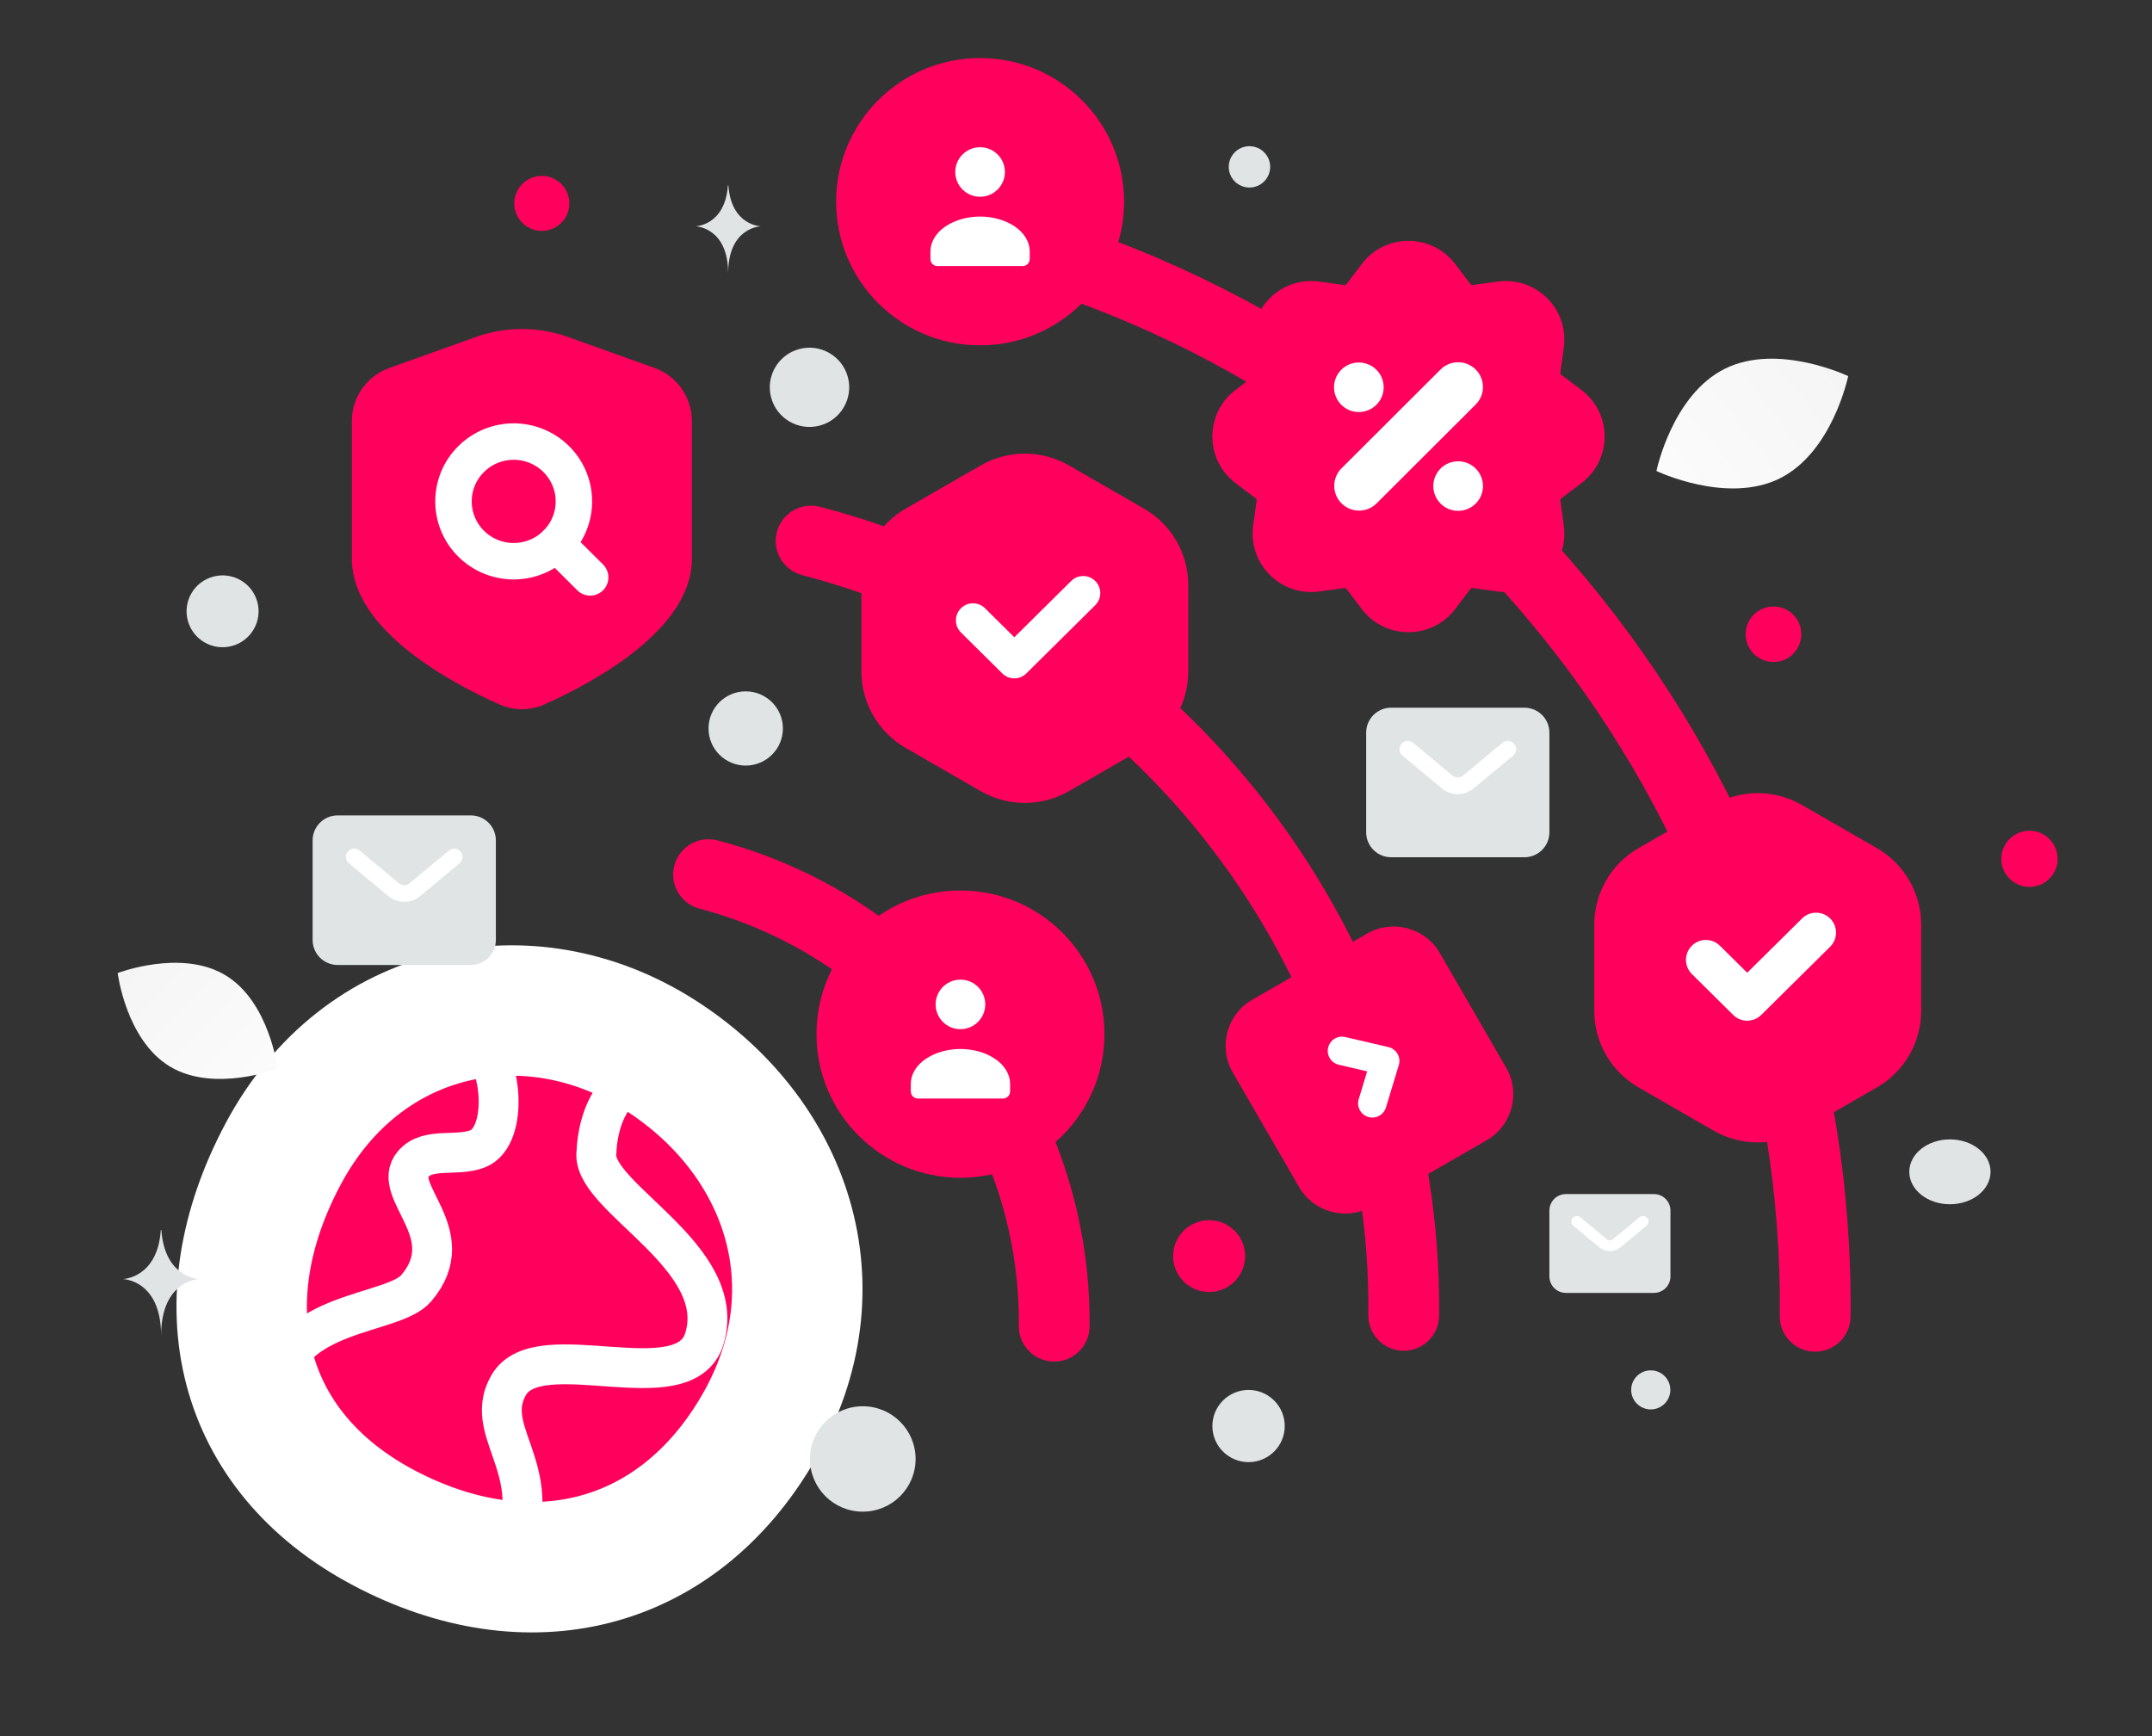 <svg width="378" height="305" viewBox="0 0 378 305" fill="none" xmlns="http://www.w3.org/2000/svg">
<rect x="0" y="0" width="378" height="305" fill="#333333" stroke="none"/>
<g clip-path="url(#clip0_1709_7931)">
<g clip-path="url(#clip1_1709_7931)">
<path d="M49.742 202.707C35.767 228.907 42.015 254.947 67.395 268.387C92.775 281.827 118.874 275.604 133.224 250.802C147.575 225.999 138.15 199.31 115.571 185.122C92.993 170.933 63.717 176.506 49.742 202.707Z" fill="#FF015C" stroke="white" stroke-width="22.907" stroke-linecap="round" stroke-linejoin="round"/>
<path d="M122.462 189.604C108.982 185.409 105.023 195.033 104.739 202.806C104.455 210.579 128.116 220.905 123.716 235.197C120.226 246.531 94.628 234.21 89.364 243.309C84.099 252.408 98.23 258.976 87.898 276.833" stroke="white" stroke-width="7" stroke-linejoin="round"/>
<path d="M82.512 181.669C88.477 185.105 89.501 199.682 83.874 201.829C80.124 203.259 75.201 201.479 72.594 204.467C68.425 209.248 81.317 216.675 73.109 226.312C69.006 231.132 50.387 230.039 48.367 244.139" stroke="white" stroke-width="7"/>
<path fill-rule="evenodd" clip-rule="evenodd" d="M167.867 40.206C168.736 36.894 172.131 34.911 175.451 35.778C263.7 58.829 326.029 140.299 325.05 231.321C325.013 234.745 322.201 237.491 318.77 237.454C315.339 237.418 312.587 234.612 312.624 231.188C313.542 145.854 255.039 69.384 172.304 47.774C168.985 46.907 166.998 43.519 167.867 40.206ZM136.46 93.46C137.329 90.147 140.724 88.165 144.044 89.032C208.194 105.787 253.49 164.995 252.779 231.16C252.742 234.584 249.93 237.329 246.499 237.293C243.068 237.256 240.316 234.451 240.353 231.027C241.003 170.551 199.532 116.342 140.897 101.027C137.578 100.16 135.591 96.772 136.46 93.46ZM118.443 152.06C119.313 148.748 122.71 146.767 126.029 147.635C164.582 157.722 191.794 193.291 191.382 233.06C191.347 236.484 188.536 239.231 185.105 239.196C181.674 239.16 178.921 236.356 178.956 232.932C179.309 198.848 155.92 168.275 122.877 159.63C119.558 158.761 117.573 155.372 118.443 152.06Z" fill="#FF015C"/>
<path d="M172.248 81.772C174.609 80.411 177.288 79.695 180.014 79.695C182.741 79.695 185.419 80.411 187.781 81.772L200.953 89.361C203.315 90.721 205.275 92.678 206.639 95.034C208.002 97.39 208.72 100.063 208.72 102.784V117.961C208.72 120.682 208.002 123.355 206.639 125.711C205.275 128.068 203.315 130.024 200.953 131.385L187.781 138.973C185.419 140.333 182.741 141.05 180.014 141.05C177.288 141.05 174.609 140.333 172.248 138.973L159.075 131.385C156.714 130.024 154.753 128.068 153.39 125.711C152.026 123.355 151.309 120.682 151.309 117.961V102.784C151.309 100.063 152.026 97.39 153.39 95.034C154.753 92.678 156.714 90.721 159.075 89.361L172.248 81.772Z" fill="#FF015C"/>
<path fill-rule="evenodd" clip-rule="evenodd" d="M192.396 102.083C193.562 103.261 193.552 105.16 192.375 106.326L180.276 118.302C179.107 119.46 177.224 119.46 176.055 118.302L168.796 111.116C167.618 109.951 167.609 108.051 168.774 106.874C169.94 105.696 171.839 105.686 173.017 106.852L178.166 111.949L188.154 102.062C189.331 100.896 191.231 100.906 192.396 102.083Z" fill="white"/>
<path d="M300.977 141.413C303.339 140.052 306.017 139.336 308.744 139.336C311.471 139.336 314.149 140.052 316.511 141.413L329.683 149.002C332.044 150.362 334.005 152.318 335.369 154.675C336.732 157.031 337.45 159.704 337.45 162.425V177.602C337.45 180.323 336.732 182.996 335.369 185.352C334.005 187.708 332.044 189.665 329.683 191.025L316.511 198.614C314.149 199.974 311.471 200.691 308.744 200.691C306.017 200.691 303.339 199.974 300.977 198.614L287.806 191.025C285.444 189.665 283.483 187.708 282.12 185.352C280.757 182.996 280.039 180.323 280.039 177.602V162.425C280.039 159.704 280.757 157.031 282.12 154.675C283.483 152.318 285.444 150.362 287.806 149.002L300.977 141.413Z" fill="#FF015C"/>
<path fill-rule="evenodd" clip-rule="evenodd" d="M321.487 161.372C322.847 162.746 322.835 164.962 321.461 166.322L309.362 178.298C307.998 179.648 305.801 179.648 304.438 178.298L297.178 171.112C295.805 169.753 295.793 167.537 297.153 166.163C298.513 164.789 300.729 164.778 302.103 166.138L306.9 170.886L316.537 161.347C317.911 159.987 320.127 159.999 321.487 161.372Z" fill="white"/>
<path fill-rule="evenodd" clip-rule="evenodd" d="M121.53 98.186V73.946C121.531 69.774 118.899 66.05 114.951 64.635L99.772 59.203C94.54 57.331 88.819 57.331 83.587 59.203L68.388 64.645C64.442 66.058 61.812 69.777 61.809 73.946V98.186C61.809 110.782 79.536 120.102 87.688 123.733C88.94 124.295 90.297 124.585 91.669 124.585C93.042 124.585 94.399 124.295 95.651 123.733C103.803 120.102 121.53 110.762 121.53 98.186Z" fill="#FF015C"/>
<path d="M82.754 95.516C84.236 96.987 86.121 97.988 88.171 98.393C90.222 98.799 92.347 98.59 94.279 97.795C98.231 96.168 100.808 92.334 100.808 88.082C100.808 83.83 98.231 79.997 94.279 78.37C92.347 77.574 90.222 77.366 88.171 77.771C86.121 78.177 84.236 79.178 82.754 80.649C78.624 84.754 78.624 91.41 82.754 95.516Z" stroke="white" stroke-width="6.405" stroke-linecap="round" stroke-linejoin="round"/>
<path d="M103.663 101.431L97.711 95.515" stroke="white" stroke-width="6.405" stroke-linecap="round" stroke-linejoin="round"/>
<path d="M172.155 60.666C158.189 60.666 146.868 49.37 146.868 35.434C146.868 21.499 158.189 10.202 172.155 10.202C186.12 10.202 197.441 21.499 197.441 35.434C197.441 49.37 186.12 60.666 172.155 60.666Z" fill="#FF015C"/>
<path fill-rule="evenodd" clip-rule="evenodd" d="M180.872 44.262V45.504C180.872 45.833 180.741 46.149 180.507 46.382C180.274 46.615 179.957 46.745 179.627 46.745H164.679C164.349 46.745 164.032 46.615 163.799 46.382C163.565 46.149 163.434 45.833 163.434 45.504V44.242C163.434 40.485 167.741 38.044 172.153 38.044C176.565 38.044 180.872 40.486 180.872 44.242M175.236 27.137C175.641 27.541 175.962 28.021 176.181 28.549C176.4 29.077 176.513 29.643 176.513 30.214C176.513 30.785 176.4 31.351 176.181 31.879C175.961 32.407 175.64 32.886 175.235 33.29C174.83 33.694 174.35 34.015 173.821 34.233C173.292 34.452 172.725 34.565 172.152 34.565C171.579 34.564 171.013 34.452 170.484 34.233C169.955 34.014 169.474 33.694 169.069 33.29C168.251 32.474 167.792 31.367 167.792 30.213C167.792 29.059 168.252 27.953 169.07 27.137C169.887 26.321 170.996 25.863 172.153 25.863C173.309 25.863 174.418 26.321 175.236 27.137Z" fill="white"/>
<path d="M168.705 206.901C154.74 206.901 143.419 195.604 143.419 181.669C143.419 167.733 154.74 156.436 168.705 156.436C182.671 156.436 193.992 167.733 193.992 181.669C193.992 195.604 182.671 206.901 168.705 206.901Z" fill="#FF015C"/>
<path fill-rule="evenodd" clip-rule="evenodd" d="M177.424 190.497V191.739C177.423 192.068 177.292 192.384 177.058 192.617C176.825 192.849 176.508 192.98 176.178 192.98H161.23C160.9 192.98 160.583 192.849 160.35 192.617C160.116 192.384 159.985 192.068 159.984 191.739V190.477C159.984 186.72 164.292 184.279 168.704 184.279C173.116 184.279 177.424 186.721 177.424 190.477M171.787 173.372C172.191 173.776 172.513 174.256 172.732 174.784C172.951 175.312 173.063 175.877 173.063 176.449C173.063 177.02 172.951 177.586 172.731 178.114C172.512 178.642 172.191 179.121 171.786 179.525C171.381 179.929 170.9 180.25 170.371 180.468C169.842 180.687 169.275 180.799 168.703 180.799C168.13 180.799 167.563 180.687 167.034 180.468C166.505 180.249 166.025 179.929 165.62 179.525C164.802 178.709 164.343 177.602 164.343 176.448C164.343 175.294 164.803 174.188 165.62 173.372C166.438 172.556 167.547 172.097 168.704 172.098C169.86 172.098 170.969 172.556 171.787 173.372Z" fill="white"/>
<path d="M241.75 125.464H270.181V148.503H241.75V125.464Z" fill="#E1E4E5"/>
<path fill-rule="evenodd" clip-rule="evenodd" d="M267.763 127.242H244.357C243.969 127.242 243.597 127.395 243.323 127.669C243.048 127.943 242.894 128.314 242.894 128.701V146.218C242.894 146.605 243.048 146.977 243.323 147.25C243.597 147.524 243.969 147.678 244.357 147.678H267.763C267.955 147.678 268.145 147.64 268.323 147.567C268.501 147.494 268.662 147.386 268.798 147.25C268.934 147.115 269.041 146.954 269.115 146.777C269.188 146.6 269.226 146.41 269.226 146.218V128.701C269.226 128.509 269.188 128.32 269.115 128.142C269.041 127.965 268.934 127.804 268.798 127.669C268.662 127.533 268.501 127.426 268.323 127.353C268.145 127.279 267.955 127.242 267.763 127.242ZM244.357 124.322C243.781 124.322 243.21 124.435 242.678 124.655C242.145 124.875 241.661 125.198 241.254 125.605C240.846 126.011 240.523 126.494 240.303 127.025C240.082 127.557 239.969 128.126 239.969 128.701V146.218C239.969 147.38 240.431 148.493 241.254 149.314C242.077 150.136 243.193 150.597 244.357 150.597H267.763C268.339 150.597 268.91 150.484 269.443 150.264C269.975 150.044 270.459 149.721 270.866 149.315C271.274 148.908 271.597 148.425 271.818 147.894C272.038 147.363 272.152 146.793 272.152 146.218V128.701C272.152 127.54 271.689 126.426 270.866 125.605C270.043 124.783 268.927 124.322 267.763 124.322H244.357Z" fill="#E1E4E5"/>
<path fill-rule="evenodd" clip-rule="evenodd" d="M246.159 130.686C246.282 130.539 246.433 130.417 246.603 130.328C246.773 130.239 246.959 130.184 247.151 130.167C247.342 130.149 247.535 130.17 247.718 130.227C247.902 130.284 248.072 130.376 248.22 130.499L255.124 136.24C255.387 136.459 255.718 136.579 256.06 136.579C256.403 136.579 256.734 136.459 256.997 136.24L263.901 130.499C264.049 130.376 264.219 130.284 264.402 130.227C264.586 130.17 264.779 130.149 264.97 130.167C265.161 130.184 265.347 130.239 265.518 130.328C265.688 130.417 265.838 130.539 265.961 130.686C266.084 130.833 266.177 131.003 266.234 131.186C266.292 131.369 266.312 131.562 266.295 131.753C266.277 131.944 266.222 132.129 266.133 132.299C266.044 132.469 265.922 132.619 265.774 132.742L258.87 138.483C258.081 139.139 257.087 139.498 256.06 139.498C255.034 139.498 254.039 139.139 253.251 138.483L246.346 132.742C246.048 132.494 245.861 132.138 245.826 131.753C245.791 131.367 245.911 130.984 246.159 130.686Z" fill="white"/>
<path d="M273.328 210.524H292.113V225.746H273.328V210.524Z" fill="#E1E4E5"/>
<path fill-rule="evenodd" clip-rule="evenodd" d="M290.516 211.697H275.052C274.796 211.697 274.55 211.799 274.368 211.98C274.187 212.161 274.085 212.406 274.085 212.662V224.235C274.085 224.768 274.518 225.2 275.052 225.2H290.516C290.773 225.2 291.019 225.098 291.2 224.917C291.381 224.737 291.483 224.491 291.483 224.235V212.662C291.483 212.406 291.381 212.161 291.2 211.98C291.019 211.799 290.773 211.697 290.516 211.697ZM275.052 209.769C274.283 209.769 273.545 210.074 273.002 210.616C272.458 211.159 272.152 211.895 272.152 212.662V224.235C272.152 224.615 272.227 224.992 272.373 225.343C272.519 225.694 272.732 226.013 273.001 226.282C273.271 226.55 273.59 226.764 273.942 226.909C274.294 227.054 274.671 227.129 275.052 227.129H290.516C291.286 227.129 292.023 226.824 292.567 226.282C293.111 225.739 293.416 225.003 293.416 224.235V212.662C293.416 212.282 293.341 211.906 293.196 211.555C293.05 211.204 292.836 210.885 292.567 210.616C292.298 210.347 291.978 210.134 291.626 209.989C291.274 209.843 290.897 209.769 290.516 209.769H275.052Z" fill="#E1E4E5"/>
<path fill-rule="evenodd" clip-rule="evenodd" d="M276.24 213.974C276.404 213.777 276.639 213.654 276.895 213.631C277.15 213.608 277.404 213.687 277.601 213.85L282.162 217.643C282.336 217.788 282.555 217.867 282.781 217.867C283.007 217.867 283.226 217.788 283.4 217.643L287.962 213.85C288.059 213.766 288.172 213.703 288.294 213.663C288.416 213.623 288.545 213.608 288.673 213.618C288.801 213.628 288.926 213.664 289.04 213.723C289.154 213.782 289.255 213.863 289.337 213.962C289.42 214.06 289.481 214.174 289.519 214.297C289.557 214.42 289.569 214.548 289.556 214.676C289.544 214.804 289.505 214.927 289.444 215.04C289.383 215.153 289.299 215.252 289.199 215.332L284.637 219.125C284.116 219.558 283.46 219.796 282.781 219.796C282.103 219.796 281.446 219.558 280.925 219.125L276.363 215.332C276.166 215.168 276.043 214.933 276.02 214.679C275.996 214.424 276.076 214.17 276.24 213.974Z" fill="white"/>
<path d="M56.695 144.389H85.126V167.427H56.695V144.389Z" fill="#E1E4E5"/>
<path fill-rule="evenodd" clip-rule="evenodd" d="M82.709 146.166H59.303C58.915 146.166 58.543 146.32 58.268 146.594C57.994 146.867 57.84 147.239 57.84 147.626V165.142C57.84 165.334 57.878 165.524 57.951 165.701C58.025 165.878 58.132 166.039 58.268 166.175C58.404 166.31 58.565 166.418 58.743 166.491C58.92 166.565 59.111 166.602 59.303 166.602H82.709C82.901 166.602 83.091 166.565 83.269 166.491C83.446 166.418 83.608 166.31 83.743 166.175C83.879 166.039 83.987 165.878 84.06 165.701C84.134 165.524 84.172 165.334 84.172 165.142V147.626C84.172 147.239 84.017 146.867 83.743 146.594C83.469 146.32 83.097 146.166 82.709 146.166ZM59.303 143.246C58.139 143.246 57.023 143.708 56.2 144.529C55.376 145.35 54.914 146.464 54.914 147.626V165.142C54.914 166.304 55.376 167.418 56.2 168.239C57.023 169.06 58.139 169.521 59.303 169.521H82.709C83.873 169.521 84.989 169.06 85.812 168.239C86.635 167.418 87.098 166.304 87.098 165.142V147.626C87.098 146.464 86.635 145.35 85.812 144.529C84.989 143.708 83.873 143.246 82.709 143.246H59.303Z" fill="#E1E4E5"/>
<path fill-rule="evenodd" clip-rule="evenodd" d="M61.105 149.611C61.353 149.313 61.71 149.126 62.096 149.091C62.483 149.056 62.867 149.176 63.165 149.424L70.07 155.165C70.332 155.383 70.664 155.503 71.006 155.503C71.348 155.503 71.679 155.383 71.942 155.165L78.847 149.424C78.994 149.301 79.165 149.208 79.348 149.151C79.532 149.094 79.725 149.074 79.916 149.091C80.107 149.109 80.293 149.164 80.463 149.253C80.633 149.342 80.784 149.463 80.907 149.611C81.03 149.758 81.123 149.928 81.18 150.111C81.237 150.294 81.257 150.486 81.24 150.677C81.223 150.868 81.168 151.054 81.078 151.224C80.989 151.393 80.867 151.544 80.72 151.666L73.816 157.408C73.027 158.063 72.032 158.423 71.006 158.423C69.979 158.423 68.985 158.063 68.196 157.408L61.292 151.666C61.145 151.544 61.023 151.393 60.933 151.224C60.844 151.054 60.789 150.868 60.772 150.677C60.754 150.486 60.775 150.294 60.832 150.111C60.889 149.928 60.982 149.758 61.105 149.611Z" fill="white"/>
<path d="M246.566 45.721L239.19 52.525L224.439 55.58L223.604 66.411L220.403 70.3L216.367 79.742C218.872 81.455 223.994 84.963 224.439 85.296C224.884 85.63 222.954 88.583 221.934 90.018V96.128C224.022 97.378 228.363 99.905 229.031 100.016C229.866 100.155 234.458 99.461 235.015 98.905C235.572 98.35 241.973 104.876 243.225 105.71C244.478 106.543 248.653 107.792 249.349 107.654C249.905 107.543 252.549 104.738 253.801 103.349L260.203 100.849L270.918 98.905L272.032 87.657L277.041 79.048L277.598 74.049L269.805 64.051L268.135 53.497L253.801 51.137L246.566 45.721Z" fill="#FF015C"/>
<path fill-rule="evenodd" clip-rule="evenodd" d="M252.845 54.085L250.138 50.522C248.764 48.714 246.041 48.714 244.667 50.522L241.96 54.085C241.187 55.102 240.156 55.896 238.974 56.384C237.792 56.873 236.501 57.039 235.234 56.865L230.795 56.256C228.543 55.947 226.617 57.868 226.927 60.116L227.537 64.545C227.712 65.81 227.545 67.098 227.056 68.278C226.566 69.457 225.771 70.485 224.751 71.257L221.181 73.958C219.369 75.329 219.369 78.046 221.181 79.417L224.751 82.118C225.771 82.89 226.566 83.918 227.056 85.097C227.545 86.277 227.711 87.565 227.537 88.83L226.927 93.259C226.617 95.507 228.543 97.428 230.795 97.119L235.234 96.51C236.502 96.336 237.793 96.502 238.975 96.991C240.157 97.48 241.187 98.273 241.96 99.29L244.667 102.853C246.041 104.661 248.764 104.661 250.138 102.853L252.845 99.29C253.618 98.273 254.649 97.48 255.831 96.991C257.013 96.502 258.304 96.336 259.571 96.51L264.01 97.119C266.262 97.428 268.188 95.507 267.878 93.259L267.268 88.83C267.094 87.565 267.26 86.277 267.75 85.097C268.239 83.918 269.035 82.89 270.054 82.118L273.624 79.417C275.436 78.046 275.436 75.329 273.624 73.958L270.054 71.257C269.035 70.485 268.239 69.457 267.75 68.278C267.26 67.098 267.094 65.81 267.268 64.545L267.878 60.116C268.188 57.868 266.262 55.947 264.01 56.256L259.571 56.865C258.304 57.039 257.013 56.873 255.831 56.384C254.649 55.896 253.618 55.102 252.845 54.085ZM255.608 46.383C251.488 40.96 243.318 40.96 239.197 46.383L236.49 49.946C236.453 49.994 236.404 50.032 236.347 50.055C236.291 50.079 236.23 50.087 236.169 50.078L231.73 49.469C224.974 48.542 219.196 54.307 220.126 61.049L220.736 65.478C220.744 65.538 220.736 65.6 220.713 65.656C220.69 65.712 220.652 65.761 220.603 65.798L217.033 68.5C211.599 72.611 211.599 80.764 217.033 84.876L220.603 87.577C220.652 87.614 220.69 87.663 220.713 87.719C220.736 87.775 220.744 87.837 220.736 87.897L220.126 92.326C219.196 99.068 224.974 104.833 231.73 103.906L236.169 103.297C236.23 103.289 236.291 103.297 236.347 103.32C236.404 103.343 236.453 103.381 236.49 103.429L239.197 106.992C243.318 112.415 251.488 112.415 255.608 106.992L258.316 103.429C258.352 103.381 258.401 103.343 258.458 103.32C258.514 103.297 258.576 103.289 258.636 103.297L263.075 103.906C269.831 104.833 275.608 99.068 274.679 92.326L274.069 87.897C274.061 87.837 274.069 87.775 274.092 87.719C274.115 87.663 274.153 87.614 274.202 87.577L277.772 84.876C283.207 80.764 283.207 72.611 277.772 68.5L274.202 65.798C274.153 65.761 274.115 65.712 274.092 65.656C274.069 65.6 274.061 65.538 274.069 65.478L274.679 61.049C275.608 54.307 269.831 48.542 263.075 49.469L258.636 50.078C258.576 50.087 258.514 50.079 258.458 50.055C258.401 50.032 258.352 49.994 258.316 49.946L255.608 46.383Z" fill="#FF015C"/>
<path d="M259.206 71.062L241.764 88.466C240.943 89.265 239.839 89.708 238.693 89.701C237.546 89.693 236.448 89.235 235.638 88.426C234.827 87.617 234.368 86.522 234.36 85.378C234.353 84.233 234.798 83.132 235.598 82.313L253.039 64.909C253.444 64.505 253.925 64.184 254.454 63.966C254.983 63.747 255.55 63.634 256.122 63.634C256.695 63.634 257.262 63.747 257.791 63.965C258.32 64.184 258.801 64.505 259.206 64.909C259.611 65.313 259.932 65.792 260.151 66.32C260.37 66.848 260.483 67.414 260.483 67.985C260.483 68.556 260.37 69.122 260.151 69.65C259.932 70.178 259.611 70.658 259.206 71.062ZM243.042 67.985C243.048 68.561 242.94 69.131 242.723 69.665C242.507 70.198 242.187 70.683 241.781 71.093C241.376 71.502 240.893 71.826 240.361 72.048C239.829 72.27 239.258 72.384 238.681 72.384C238.104 72.384 237.533 72.27 237.001 72.048C236.469 71.826 235.986 71.502 235.581 71.093C235.175 70.683 234.855 70.198 234.639 69.665C234.422 69.131 234.314 68.561 234.321 67.985C234.333 66.839 234.798 65.745 235.614 64.939C236.431 64.133 237.533 63.681 238.681 63.681C239.829 63.681 240.931 64.133 241.748 64.939C242.564 65.745 243.029 66.839 243.042 67.985ZM251.762 85.389C251.762 85.961 251.875 86.527 252.094 87.055C252.313 87.582 252.634 88.062 253.039 88.466C253.444 88.87 253.925 89.191 254.454 89.409C254.983 89.628 255.55 89.74 256.123 89.74C256.985 89.74 257.828 89.485 258.546 89.007C259.263 88.529 259.822 87.85 260.152 87.054C260.482 86.259 260.568 85.384 260.4 84.54C260.232 83.696 259.817 82.921 259.207 82.312C258.597 81.704 257.82 81.289 256.974 81.121C256.128 80.953 255.251 81.04 254.454 81.369C253.657 81.698 252.976 82.256 252.497 82.972C252.018 83.688 251.762 84.529 251.762 85.389Z" fill="white"/>
<path fill-rule="evenodd" clip-rule="evenodd" d="M240.147 164.006L219.937 175.649C215.491 178.21 213.954 183.935 216.521 188.372L228.189 208.539C230.756 212.975 236.494 214.509 240.94 211.948L261.15 200.305C265.596 197.743 267.133 192.018 264.567 187.581L252.898 167.414C250.331 162.978 244.593 161.444 240.147 164.006Z" fill="#FF015C"/>
<path fill-rule="evenodd" clip-rule="evenodd" d="M233.289 184.045C233.602 182.7 234.946 181.865 236.291 182.178L243.878 183.947C244.552 184.104 245.13 184.533 245.476 185.132C245.822 185.731 245.904 186.446 245.703 187.108L243.444 194.549C243.043 195.871 241.647 196.617 240.326 196.216C239.005 195.815 238.259 194.419 238.66 193.097L240.143 188.21L235.156 187.047C233.811 186.734 232.975 185.39 233.289 184.045Z" fill="white"/>
<path d="M312.595 84.055C303.297 88.656 290.957 82.739 290.957 82.739C290.957 82.739 293.7 69.362 303.002 64.766C312.3 60.164 324.635 66.075 324.635 66.075C324.635 66.075 321.893 79.452 312.595 84.055Z" fill="url(#paint0_linear_1709_7931)"/>
<path d="M29.883 187.383C37.638 192.022 48.766 187.734 48.766 187.734C48.766 187.734 47.31 175.928 39.55 171.294C31.794 166.656 20.672 170.939 20.672 170.939C20.672 170.939 22.127 182.745 29.883 187.383Z" fill="url(#paint1_linear_1709_7931)"/>
<path d="M311.518 106.544C308.82 106.544 306.633 108.727 306.633 111.419C306.633 114.111 308.82 116.293 311.518 116.293C314.215 116.293 316.402 114.111 316.402 111.419C316.402 108.727 314.215 106.544 311.518 106.544Z" fill="#FF015C"/>
<path d="M95.171 30.907C92.499 30.907 90.334 33.069 90.334 35.734C90.334 38.4 92.499 40.561 95.171 40.561C97.842 40.561 100.008 38.4 100.008 35.734C100.008 33.069 97.842 30.907 95.171 30.907Z" fill="#FF015C"/>
<path d="M212.382 214.357C208.89 214.357 206.06 217.181 206.06 220.665C206.06 224.149 208.89 226.973 212.382 226.973C215.873 226.973 218.703 224.149 218.703 220.665C218.703 217.181 215.873 214.357 212.382 214.357Z" fill="#FF015C"/>
<path d="M356.48 155.807C353.75 155.807 351.537 153.599 351.537 150.875C351.537 148.151 353.75 145.943 356.48 145.943C359.209 145.943 361.422 148.151 361.422 150.875C361.422 153.599 359.209 155.807 356.48 155.807Z" fill="#FF015C"/>
<path d="M219.31 256.858C215.801 256.858 212.956 254.019 212.956 250.517C212.956 247.015 215.801 244.177 219.31 244.177C222.819 244.177 225.664 247.015 225.664 250.517C225.664 254.019 222.819 256.858 219.31 256.858Z" fill="#E1E4E5"/>
<path d="M130.983 134.491C127.376 134.491 124.451 131.573 124.451 127.973C124.451 124.373 127.376 121.454 130.983 121.454C134.591 121.454 137.516 124.373 137.516 127.973C137.516 131.573 134.591 134.491 130.983 134.491Z" fill="#E1E4E5"/>
<path d="M289.956 247.598C288.058 247.598 286.518 246.062 286.518 244.167C286.518 242.272 288.058 240.736 289.956 240.736C291.855 240.736 293.395 242.272 293.395 244.167C293.395 246.062 291.855 247.598 289.956 247.598Z" fill="#E1E4E5"/>
<path d="M219.469 32.944C217.46 32.944 215.832 31.319 215.832 29.315C215.832 27.31 217.46 25.686 219.469 25.686C221.477 25.686 223.105 27.31 223.105 29.315C223.105 31.319 221.477 32.944 219.469 32.944Z" fill="#E1E4E5"/>
<path d="M148.926 66.241C149.923 69.954 147.715 73.769 143.995 74.764C140.274 75.759 136.45 73.556 135.453 69.843C134.457 66.131 136.664 62.315 140.385 61.32C144.105 60.326 147.929 62.529 148.926 66.241Z" fill="#E1E4E5"/>
<path d="M151.547 265.559C146.423 265.559 142.269 261.415 142.269 256.302C142.269 251.189 146.423 247.044 151.547 247.044C156.671 247.044 160.824 251.189 160.824 256.302C160.824 261.415 156.671 265.559 151.547 265.559Z" fill="#E1E4E5"/>
<path d="M342.504 211.555C338.563 211.555 335.368 209.005 335.368 205.859C335.368 202.712 338.563 200.162 342.504 200.162C346.445 200.162 349.641 202.712 349.641 205.859C349.641 209.005 346.445 211.555 342.504 211.555Z" fill="#E1E4E5"/>
<path d="M45.205 105.758C46.108 109.124 44.106 112.584 40.733 113.486C37.36 114.388 33.892 112.39 32.988 109.024C32.084 105.658 34.086 102.198 37.46 101.296C40.833 100.394 44.301 102.391 45.205 105.758Z" fill="#E1E4E5"/>
<path d="M127.859 32.567H127.942C128.437 39.648 133.649 39.756 133.649 39.756C133.649 39.756 127.901 39.87 127.901 48.05C127.901 39.87 122.155 39.756 122.155 39.756C122.155 39.756 127.364 39.648 127.859 32.567ZM28.248 216.077H28.345C28.924 224.563 35.014 224.694 35.014 224.694C35.014 224.694 28.298 224.83 28.298 234.635C28.298 224.83 21.582 224.694 21.582 224.694C21.582 224.694 27.67 224.563 28.248 216.077Z" fill="#E1E4E5"/>
</g>
</g>
<defs>
<linearGradient id="paint0_linear_1709_7931" x1="276.891" y1="98.41" x2="353.452" y2="37.72" gradientUnits="userSpaceOnUse">
<stop stop-color="white"/>
<stop offset="1" stop-color="#EEEEEE"/>
</linearGradient>
<linearGradient id="paint1_linear_1709_7931" x1="59.895" y1="202.314" x2="-2.386" y2="144.322" gradientUnits="userSpaceOnUse">
<stop stop-color="white"/>
<stop offset="1" stop-color="#EEEEEE"/>
</linearGradient>
<clipPath id="clip0_1709_7931">
<rect width="378" height="305" fill="white"/>
</clipPath>
<clipPath id="clip1_1709_7931">
<rect width="466" height="310" fill="white" transform="translate(-44 -2)"/>
</clipPath>
</defs>
</svg>
